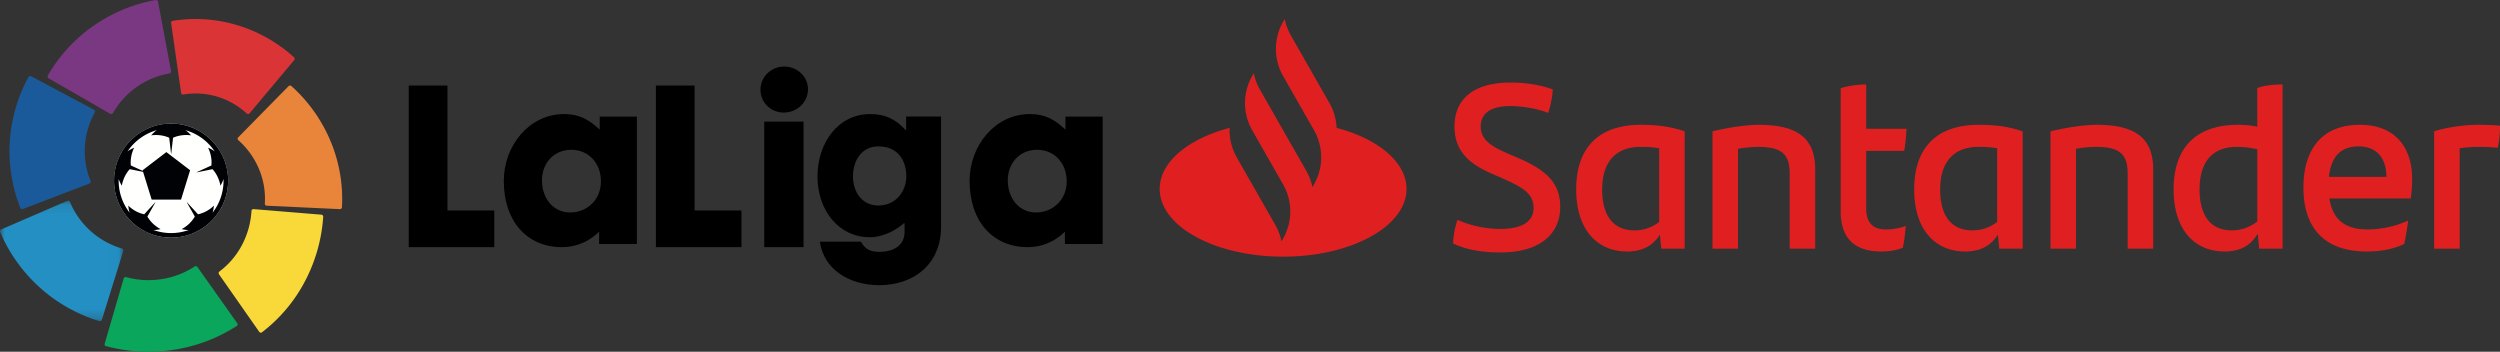 <svg xmlns="http://www.w3.org/2000/svg" xmlns:xlink="http://www.w3.org/1999/xlink" width="263" height="37" viewBox="0 0 263 37">
    <rect x="0" y="0" width="263" height="37" fill="#333333" stroke="none"/>
    <defs>
        <path id="a" d="M0 .11h12.978v12.68H0z"/>
    </defs>
    <g fill="none" fill-rule="evenodd">
        <path fill="#E02020" d="M263 13.23c0 .814-.097 1.8-.244 2.319a17.066 17.066 0 0 0-2.024-.099c-.658 0-1.317.05-1.975.148v10.563h-2.683V13.82c1.147-.394 3.073-.69 4.585-.69.83 0 1.756.024 2.341.098m-17.998 5.38h6.048c0-2.024-1.073-3.208-2.926-3.208-1.902 0-2.902 1.11-3.122 3.208m8.609 2.27h-8.56c.342 2.197 1.61 3.258 4 3.258 1.463 0 2.95-.32 4.292-.937a37.226 37.226 0 0 1-.415 2.467c-1.22.568-2.512.79-3.95.79-4.488 0-6.658-2.517-6.658-6.737 0-3.678 1.683-6.59 5.95-6.59 3.829 0 5.487 2.542 5.487 5.652 0 .765-.049 1.382-.146 2.098m-16.145 2.418v-7.6a10.601 10.601 0 0 0-2.145-.248c-2.659 0-3.927 1.678-3.927 4.492 0 2.517 1 4.294 3.39 4.294 1.073 0 1.951-.37 2.682-.938m2.659-14.413v17.276h-2.463l-.147-1.58c-.683 1.16-1.731 1.876-3.487 1.876-3.219 0-5.365-2.37-5.365-6.515 0-4.344 2.292-6.812 6.804-6.812.707 0 1.365.074 2 .198V9.256c.829-.296 1.78-.37 2.658-.37m-13.608 8.983v8.292h-2.683v-7.823c0-1.95-.634-2.888-3.317-2.888-.634 0-1.39.074-2.121.198V26.16h-2.683V13.82c1.707-.42 3.585-.69 4.878-.69 4.487 0 5.926 1.751 5.926 4.738m-16.413 5.478v-7.749c-.561-.098-1.17-.148-1.927-.148-2.78 0-4.072 1.728-4.072 4.492 0 2.517 1 4.294 3.39 4.294a4.168 4.168 0 0 0 2.609-.889m2.682-9.526v12.34h-2.463l-.146-1.48c-.683 1.085-1.731 1.776-3.438 1.776-3.22 0-5.365-2.37-5.365-6.515 0-4.344 2.292-6.812 6.803-6.812 1.756 0 3.195.198 4.61.691m-14.39 10.316c.781 0 1.513-.148 2.098-.37-.073.74-.17 1.58-.317 2.295-.731.296-1.512.395-2.268.395-2.61 0-4.268-1.21-4.268-4.22V9.28c.83-.27 1.854-.395 2.683-.395v4.665h4.243c-.049.84-.122 1.604-.243 2.32h-4v6.046c0 1.604.78 2.221 2.073 2.221m-7.439-6.268v8.292h-2.682v-7.823c0-1.95-.634-2.888-3.317-2.888-.634 0-1.39.074-2.121.198V26.16h-2.683V13.82c1.707-.42 3.585-.69 4.878-.69 4.486 0 5.925 1.751 5.925 4.738m-16.412 5.478v-7.749c-.561-.098-1.17-.148-1.926-.148-2.78 0-4.073 1.728-4.073 4.492 0 2.517 1 4.294 3.39 4.294a4.168 4.168 0 0 0 2.609-.889m2.682-9.526v12.34h-2.463l-.146-1.48c-.683 1.085-1.731 1.776-3.438 1.776-3.22 0-5.366-2.37-5.366-6.515 0-4.344 2.293-6.812 6.805-6.812 1.755 0 3.194.198 4.608.691m-24.362 11.797c.049-1.012.195-1.703.463-2.493 1.366.642 3.122.963 4.463.963 2.268 0 3.536-.74 3.536-2.196 0-1.432-.927-2.098-3.22-3.11l-1.243-.543c-2.292-1.012-3.853-2.32-3.853-4.936 0-2.813 1.927-4.615 5.877-4.615 1.586 0 3.073.222 4.463.716a9.6 9.6 0 0 1-.488 2.468c-1.316-.494-2.877-.716-4-.716-2.12 0-3.096.84-3.096 2.147 0 1.283.95 2.024 2.658 2.764l1.317.568c3.097 1.333 4.39 2.74 4.39 5.133 0 2.838-2.122 4.788-6.268 4.788-2 0-3.634-.296-5-.938M140.61 13.451a5.743 5.743 0 0 0-.748-2.602l-4.065-7.126A5.744 5.744 0 0 1 135.152 2l-.17.298a5.76 5.76 0 0 0 0 5.7l3.253 5.7a5.76 5.76 0 0 1 0 5.701l-.17.298a5.746 5.746 0 0 0-.643-1.723l-2.978-5.218-1.9-3.333a5.736 5.736 0 0 1-.644-1.722l-.17.297a5.76 5.76 0 0 0-.01 5.683l3.263 5.718a5.76 5.76 0 0 1 0 5.701l-.17.298a5.753 5.753 0 0 0-.643-1.723l-4.066-7.126a5.753 5.753 0 0 1-.748-3.097c-4.352 1.15-7.356 3.594-7.356 6.422C122 23.81 127.813 27 134.983 27c7.17 0 12.982-3.19 12.982-7.126 0-2.829-3.003-5.272-7.356-6.423"/>
        <path fill="#FFFFFE" d="M18 13c-3.308 0-6 2.692-6 6s2.692 6 6 6 6-2.692 6-6-2.692-6-6-6"/>
        <path fill="#000" d="M52 26h-9V9h4.072v13.138H52zM53 19.033C53 15.298 55.698 12 59.331 12c1.592 0 2.591.547 3.76 1.639v-1.375H67v13.408h-3.973v-1.31S61.604 26 59.119 26C55.486 26 53 23.334 53 19.033m7.117-3.277c-1.892 0-3.102 1.442-3.102 3.21 0 1.858 1.147 3.386 2.975 3.386 1.763 0 3.229-1.332 3.229-3.276 0-1.965-1.36-3.32-3.102-3.32M78 26h-9V9h4.073v13.138H78zM80 9.432C80 8.098 81.11 7 82.489 7 83.867 7 85 8.054 85 9.389c0 1.356-1.133 2.452-2.557 2.452-1.356 0-2.443-1.054-2.443-2.409zM80.398 26h4.135V12.79h-4.135V26zM86 18.563C86 15.014 88.187 12 91.53 12c1.61 0 2.702.535 3.795 1.731v-1.473H99v11.565C99 27.883 96.047 30 92.499 30c-3.116 0-5.84-1.625-6.25-4.576h4.311c.535.9 1.07 1.068 2.022 1.068 1.34 0 2.578-.638 2.578-2.07 0-.344.021-.643-.02-.985-.743.685-2.125 1.519-3.632 1.519-3.279 0-5.508-2.823-5.508-6.393m6.416-3.165c-1.794 0-2.682 1.518-2.682 3.144 0 1.687.97 3.078 2.663 3.078 1.918 0 2.949-1.583 2.949-3.057 0-1.754-.95-3.165-2.93-3.165M102 19.033c0-3.735 2.698-7.033 6.33-7.033 1.595 0 2.593.547 3.76 1.639v-1.375H116v13.408h-3.973v-1.31S110.605 26 108.12 26c-3.632 0-6.119-2.666-6.119-6.967m7.118-3.277c-1.891 0-3.101 1.442-3.101 3.21 0 1.858 1.146 3.386 2.973 3.386 1.763 0 3.228-1.332 3.228-3.276 0-1.965-1.358-3.32-3.1-3.32"/>
        <path fill="#7A3882" d="M5.024 7.956a.208.208 0 0 0 .09.28l6.473 3.731.015.008a.21.21 0 0 0 .29-.097 8.497 8.497 0 0 1 5.947-4.152.21.21 0 0 0 .16-.236l-.004-.014-1.37-7.297-.003-.012a.193.193 0 0 0-.037-.084.213.213 0 0 0-.193-.082l-.017.003A16.534 16.534 0 0 0 9.8 2.74a16.244 16.244 0 0 0-4.776 5.215"/>
        <path fill="#1B5A9A" d="M2.142 21.874a.213.213 0 0 0 .278.108l6.982-2.67.016-.008a.207.207 0 0 0 .104-.285 8.336 8.336 0 0 1-.59-3.632 8.337 8.337 0 0 1 1.047-3.569.2.2 0 0 0 .02-.077.21.21 0 0 0-.105-.194l-.013-.007-6.594-3.512-.011-.005A.195.195 0 0 0 3.187 8a.21.21 0 0 0-.185.097l-.01.016h.001a16.237 16.237 0 0 0-1.962 6.8 16.114 16.114 0 0 0 1.111 6.96"/>
        <g transform="translate(0 21)">
            <mask id="b" fill="#fff">
                <use xlink:href="#a"/>
            </mask>
            <path fill="#238FC3" d="M10.459 12.784a.212.212 0 0 0 .259-.151l2.248-7.214.004-.016a.21.21 0 0 0-.161-.264 8.532 8.532 0 0 1-3.266-1.828A8.514 8.514 0 0 1 7.363.253L7.353.23a.2.2 0 0 0-.049-.065.208.208 0 0 0-.22-.039L7.07.132l-6.934 3-.011.006a.211.211 0 0 0-.112.264l.006.017v-.001a16.61 16.61 0 0 0 4.19 5.848 16.504 16.504 0 0 0 6.248 3.517" mask="url(#b)"/>
        </g>
        <path fill="#0AA65B" d="M24.915 34.285a.195.195 0 0 0 .044-.28l-4.185-5.91-.01-.012a.215.215 0 0 0-.205-.08.224.224 0 0 0-.07.023 8.757 8.757 0 0 1-3.48 1.337 8.913 8.913 0 0 1-3.726-.205l-.024-.007a.226.226 0 0 0-.08-.003.205.205 0 0 0-.168.14l-.004.013-1.997 6.86-.003.012a.173.173 0 0 0-.003.088.204.204 0 0 0 .155.155c2.244.598 4.685.76 7.138.378a16.936 16.936 0 0 0 6.617-2.508"/>
        <path fill="#F9D93A" d="M34 22.8a.216.216 0 0 0-.099-.188.203.203 0 0 0-.096-.028L26.68 22h-.016a.2.2 0 0 0-.184.108.213.213 0 0 0-.023.07c-.002.013-.002.024-.002.036a8.775 8.775 0 0 1-.998 3.56 8.325 8.325 0 0 1-2.381 2.795.22.22 0 0 0-.051.062.218.218 0 0 0 .011.222l.009.012 4.225 6.04.008.011a.193.193 0 0 0 .267.05l.014-.01a16.253 16.253 0 0 0 4.51-5.34A16.95 16.95 0 0 0 34 22.802"/>
        <path fill="#E9853B" d="M30.654 9.05a.223.223 0 0 0-.305.022l-5.283 5.373-.011.012a.198.198 0 0 0 .003.278 8.372 8.372 0 0 1 2.186 3.042 8.084 8.084 0 0 1 .617 3.632c-.002.008-.002.016-.002.025a.22.22 0 0 0 .015.078.217.217 0 0 0 .184.13h.015L35.74 22h.013a.204.204 0 0 0 .092-.017.211.211 0 0 0 .13-.167v-.018a15.75 15.75 0 0 0-1.201-6.952 16.171 16.171 0 0 0-4.12-5.795"/>
        <path fill="#DA3437" d="M18.163 2.194a.205.205 0 0 0-.154.142.224.224 0 0 0-.005.102l1.046 7.323.003.015c.013.076.066.14.142.163.024.007.048.01.071.007a7.839 7.839 0 0 1 3.574.219 8.007 8.007 0 0 1 3.137 1.79.194.194 0 0 0 .272-.023l.01-.012 4.686-5.594.008-.01a.213.213 0 0 0-.013-.28l-.013-.013h.001a15.604 15.604 0 0 0-5.983-3.38 15.169 15.169 0 0 0-6.782-.45"/>
        <path fill="#000206" d="M18 13c-3.308 0-6 2.692-6 6s2.692 6 6 6 6-2.692 6-6-2.692-6-6-6m4.359 9.382c.092-.244.12-.528.15-.749-.12.115-.25.224-.39.326a3.42 3.42 0 0 1-1.287.586l-1.16-1.264-.016.01.84 1.49a3.403 3.403 0 0 1-.963 1.057c-.14.102-.285.192-.43.27.218.039.495.1.754.089a5.513 5.513 0 0 1-3.715 0c.26.01.539-.05.757-.089a3.68 3.68 0 0 1-.43-.27 3.401 3.401 0 0 1-.964-1.057l.84-1.49-.014-.012-1.162 1.266a3.414 3.414 0 0 1-1.286-.586 3.649 3.649 0 0 1-.39-.326c.03.222.059.508.15.752A5.49 5.49 0 0 1 12.483 19c0-.06.003-.12.004-.18.067.26.217.516.326.718a3.61 3.61 0 0 1 .124-.494c.16-.493.412-.92.713-1.248l1.66.337.006-.019-1.552-.709a3.416 3.416 0 0 1 .16-1.4c.053-.165.118-.322.19-.471-.213.102-.496.225-.704.403a5.53 5.53 0 0 1 3.101-2.25c-.24.141-.448.377-.614.552.164-.023.333-.035.507-.035.515 0 .994.106 1.397.287l.193 1.678h.019l.192-1.678c.402-.182.881-.287 1.395-.287a3.7 3.7 0 0 1 .507.035c-.166-.174-.374-.41-.613-.55a5.518 5.518 0 0 1 3.095 2.246c-.207-.177-.488-.299-.7-.401.072.149.137.306.19.471.157.485.205.967.16 1.402l-1.55.708.007.019 1.66-.336c.3.327.55.753.71 1.246.055.166.096.33.125.494.108-.201.257-.455.323-.713a5.49 5.49 0 0 1-1.155 3.557"/>
        <path fill="#000206" d="M15 17.91l.955 3.09h3.09L20 17.91 17.5 16z"/>
    </g>
</svg>
